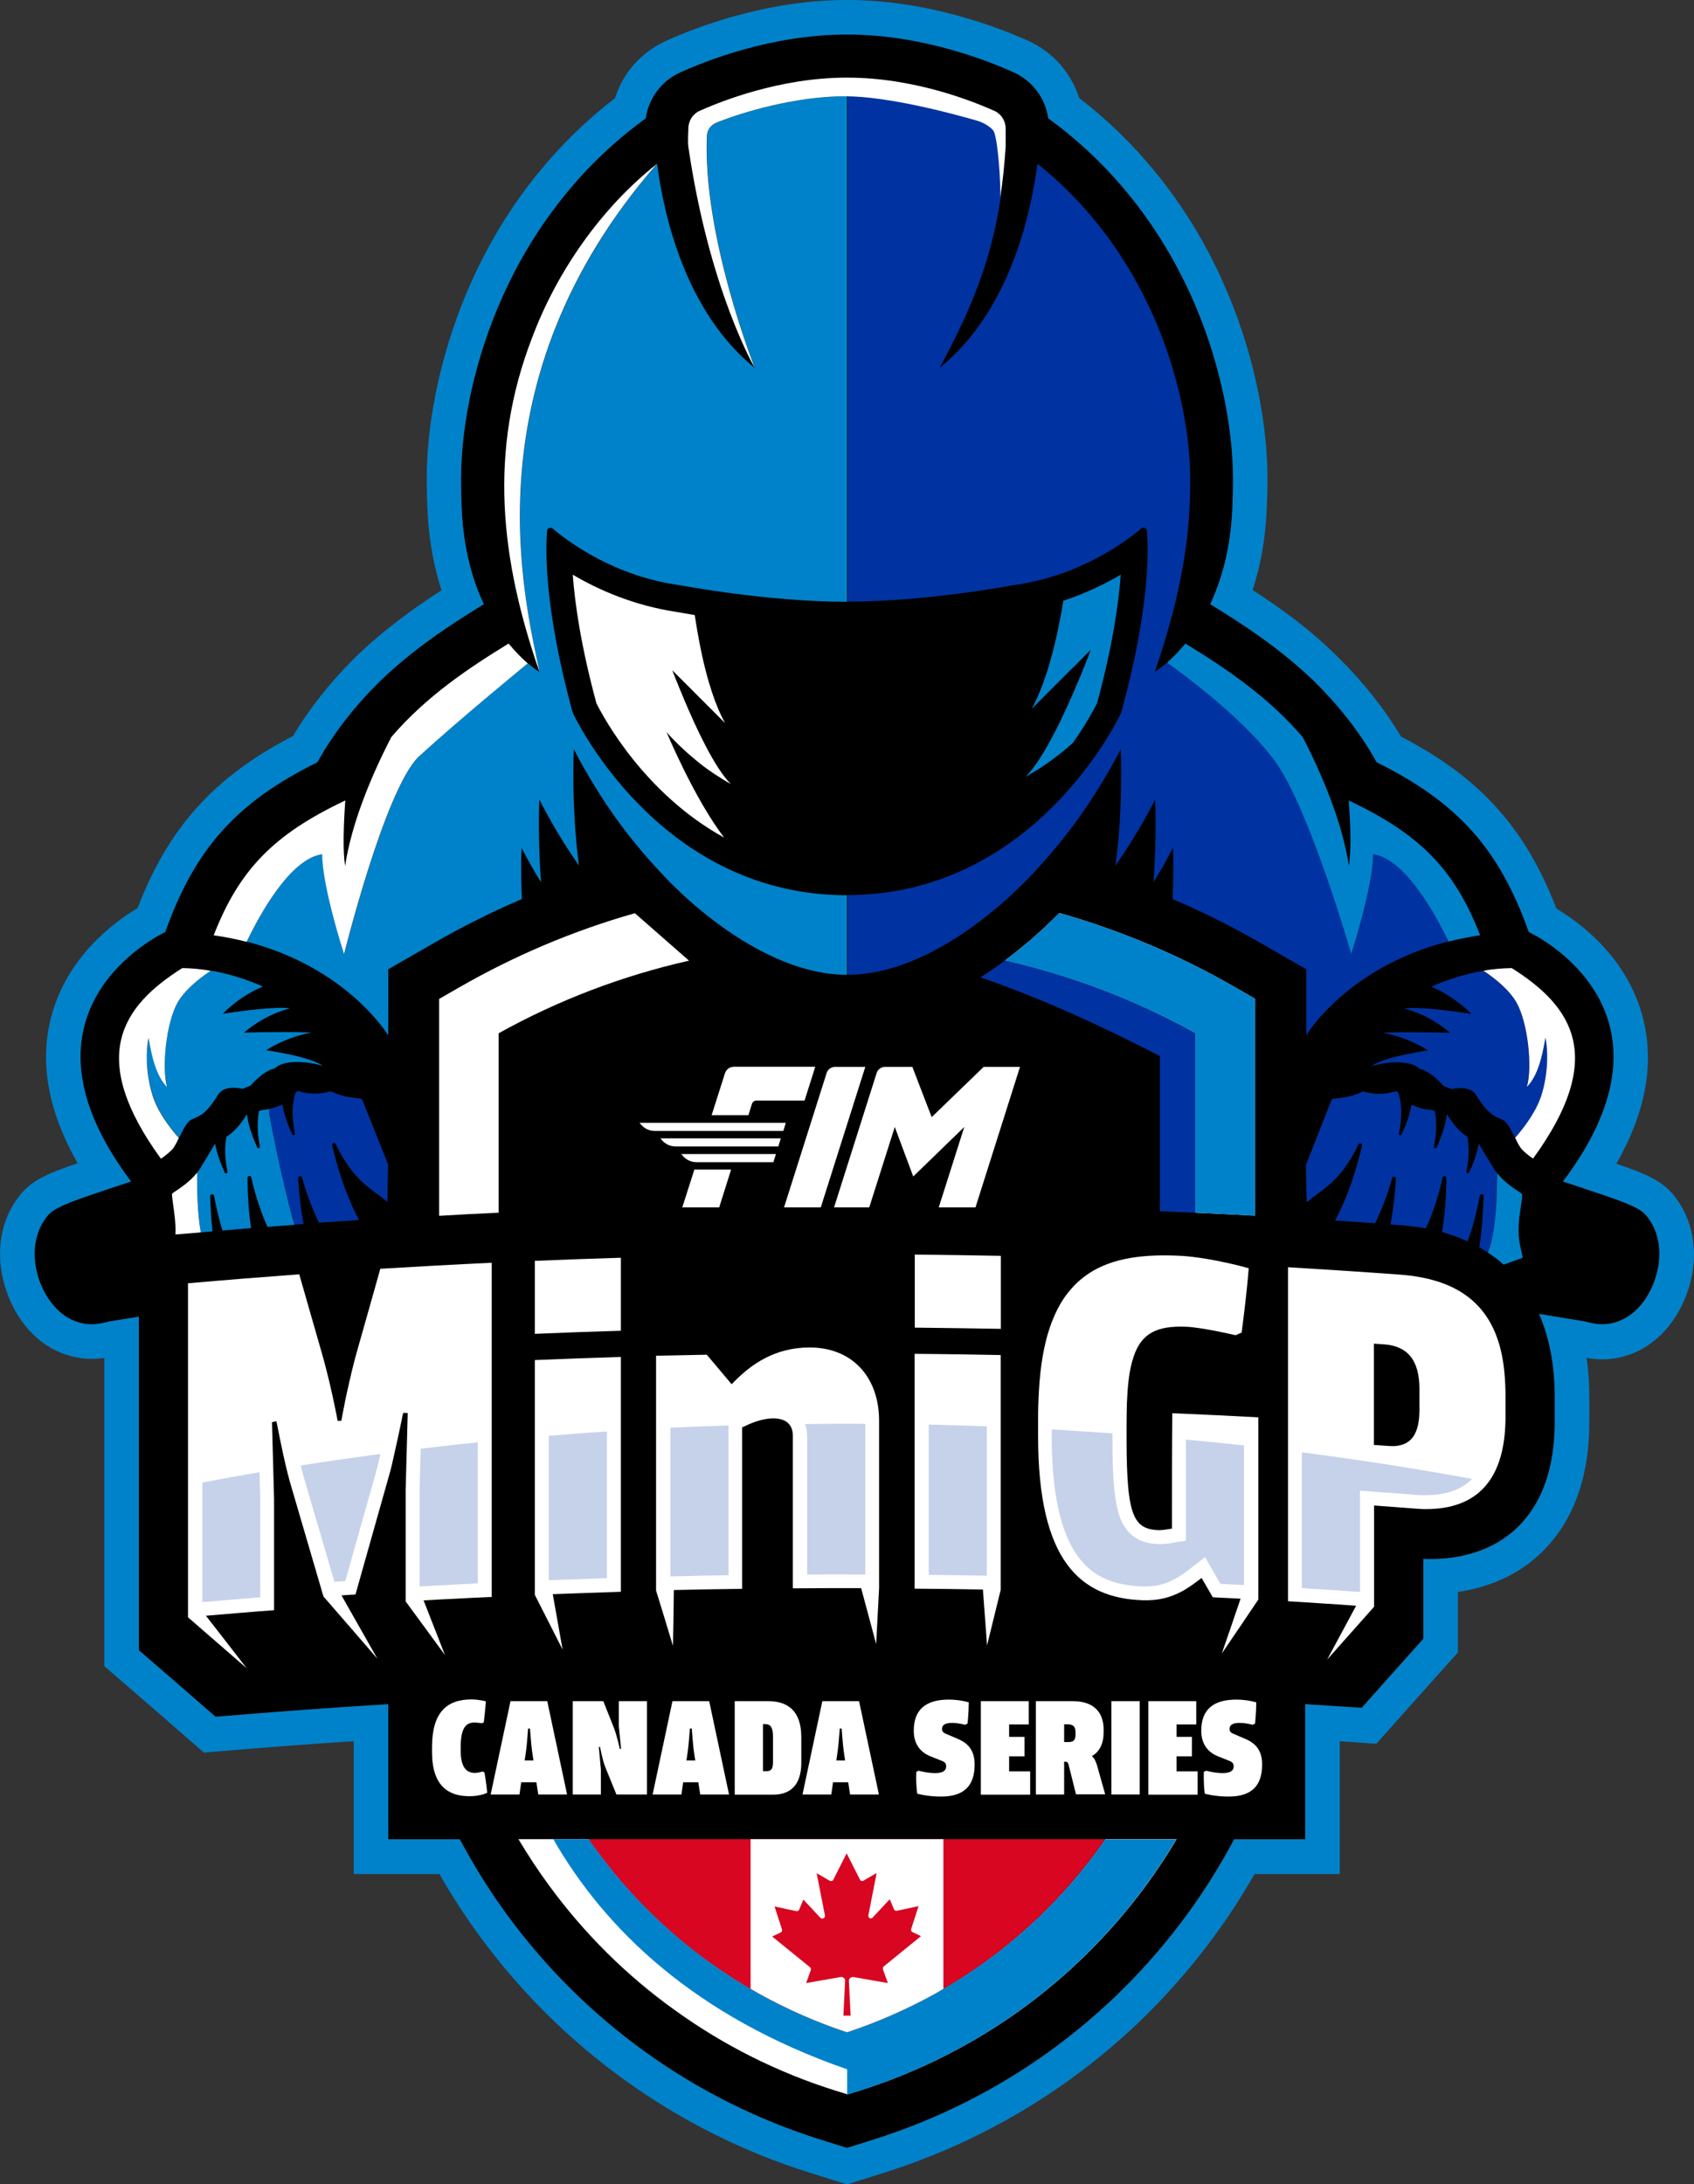 <?xml version="1.0" encoding="utf-8"?>
<!-- Generator: Adobe Illustrator 28.0.0, SVG Export Plug-In . SVG Version: 6.00 Build 0)  -->
<svg version="1.1" id="Logos" xmlns="http://www.w3.org/2000/svg" xmlns:xlink="http://www.w3.org/1999/xlink" x="0px" y="0px"
	 viewBox="0 0 982.2 1265.9" style="enable-background:new 0 0 982.2 1265.9;" xml:space="preserve">
<rect x="0" y="0" width="982.2" height="1265.9" fill="#333333" stroke="none"/>
<style type="text/css">
	.st0{fill:#0082CA;}
	.st1{fill:#FFFFFF;}
	.st2{fill:#0033A1;}
	.st3{stroke:#030D19;stroke-width:27;stroke-miterlimit:10;}
	.st4{fill:#C6D2EA;}
	.st5{fill:#D80621;}
</style>
<g>
	<g>
		<path d="M955.4,705.5c-3-3.8-6.5-6.4-25.7-12.9c-5.8-2-18.6-6.3-23.4-7.8c74.5-98.8-16-142.8-19.8-144.6
			c-17.1-48.1-41.3-75.3-88.2-98.4c-9.9-17.9-23-33.9-36-46.7c-19.2-18.6-40.5-32.7-60.5-44.9c6.5-13.8,11.7-31.8,12.8-54.8
			c0.3-5.9,0.4-11.7,0.4-17.6c0-33.3-8.8-72.1-24.2-106.2c-9.6-21.4-21.8-41.2-36.2-58.8c-13.6-16.7-29.3-31.5-46.7-44.2
			c-1.6-11.5-9.1-21.7-19.9-26.6c-14.5-6.6-53-22-96.5-22c-0.1,0-0.1,0-0.2,0c0,0-0.1,0-0.1,0c0,0-0.1,0-0.1,0c-0.1,0-0.1,0-0.2,0
			c-43.5,0-82,15.4-96.5,22C383.5,46.9,376,57,374.4,68.6C357,81.2,341.3,96,327.7,112.8c-14.4,17.6-26.5,37.4-36.2,58.8
			c-15.4,34.2-24.2,72.9-24.2,106.2c0,5.9,0.2,11.7,0.4,17.6c1.1,22.9,6.3,40.9,12.8,54.8c-20,12.2-41.3,26.3-60.5,44.9
			c-13,12.8-26.1,28.7-36,46.7c-46.9,23.2-71.2,50.3-88.2,98.4C92,542,1.5,586.1,76,684.8c-4.8,1.5-17.6,5.9-23.4,7.8
			c-19.2,6.5-22.8,9-25.7,12.9c-6.5,8.4-8.5,20.2-5.4,32.4c3.3,13.1,11.5,23.7,21.4,27.6c3.4,1.4,6.8,2.1,10.3,2.1
			c3.9,0,7.1-0.8,9.9-1.6l17.3-2.9c0,64.4,0,128.9,0,193.3c14.8,12.8,29.7,25.6,44.5,38.6c33.4-2.8,66.7-5.2,100.1-7.3v78.3h41.5
			c8.1,15.4,17.4,30.2,27.8,44.3c22.2,30.2,48.8,56.6,79.1,78.5c31,22.4,65.4,39.6,102,51.2l15.6,4.9l15.6-4.9
			c36.6-11.5,71-28.8,102-51.2c30.3-21.9,56.9-48.3,79.1-78.5c10.4-14.1,19.6-29,27.8-44.3h41.2v-78.3c10.9,0.7,21.9,1.4,32.8,2.1
			c11.9-13.4,23.8-26.7,35.7-40c0-15.4,0-30.9,0-46.3c28.2,1,45.1-9.2,54.5-18.2c14.4-13.9,21.7-34.5,21.7-61.5c0-4.7,0-9.4,0-14.1
			c0-18.3-3-34.5-9.1-48.2l26.7,4.4c2.8,0.7,6,1.6,9.9,1.6c3.5,0,6.9-0.7,10.3-2.1c9.8-3.9,18-14.5,21.4-27.6
			C963.9,725.7,961.9,713.9,955.4,705.5z"/>
		<g>
			<path class="st0" d="M154.4,493.8"/>
			<g>
				<path class="st0" d="M380.9,94.9C380.9,94.9,380.9,95,380.9,94.9C380.9,95,380.9,95,380.9,94.9C380.9,95,380.9,94.9,380.9,94.9z
					"/>
			</g>
		</g>
		<g>
			<g>
				<path class="st1" d="M289.1,702.9v-104c34.7-19.3,71.9-33.4,110.4-42.1l-31.4-27.5c-35.6,10.1-69.9,24.6-102.2,43.2l-11.3,6.5
					v13v112.7C266.1,704,277.6,703.4,289.1,702.9z"/>
			</g>
			<g>
				<path class="st1" d="M693.2,702.9c11.5,0.5,23,1.1,34.5,1.7V591.9v-13l-11.3-6.5c-32.2-18.6-66.6-33.1-102.2-43.2
					c-0.5,0.5-0.9,1-1.4,1.4c-5.2,5.2-10.5,10.1-15.7,14.6c-0.3,0.3-0.7,0.6-1,0.8l-0.4,0.3c-2.8,2.4-5.3,4.4-7.8,6.4
					c-1.6,1.2-3.3,2.5-5.2,4c38.5,8.7,75.7,22.9,110.4,42.1V702.9z"/>
			</g>
			<g>
				<path class="st1" d="M640.9,1066c-1.5,2.2-3,4.4-4.6,6.5c-18.2,24.8-40.1,46.5-64.9,64.5c-24.5,17.7-51.4,31.4-80.2,40.9
					c-28.8-9.5-55.7-23.2-80.2-40.9c-24.9-18-46.7-39.7-64.9-64.5c-1.6-2.1-3.1-4.3-4.6-6.5h-40.9c5.5,9.2,11.4,18.2,17.8,26.9
					c20.3,27.7,44.7,52,72.6,72c28.5,20.6,60,36.4,93.6,46.9l6.8,2.1l6.8-2.1c33.6-10.6,65.1-26.4,93.6-46.9
					c27.8-20.1,52.2-44.3,72.6-72c6.4-8.7,12.3-17.7,17.8-26.9H640.9z"/>
			</g>
		</g>
		<path class="st2" d="M672.5,702c6.9,0.3,13.8,0.6,20.7,0.9v-104c-34.4-19.2-71.7-33.4-110.4-42.2c-0.2,0.1-0.4,0.3-0.6,0.4
			c-4.6,3.4-9.2,6.5-13.7,9.4c35.2,12.1,68.8,27.5,104,45.6V702z"/>
		<g>
			<path class="st0" d="M640.9,1066c-1.5,2.2-3,4.4-4.6,6.5c-18.2,24.8-40.1,46.5-64.9,64.5c-24.5,17.7-51.4,31.4-80.2,40.9
				c-28.8-9.5-55.7-23.2-80.2-40.9c-24.9-18-46.7-39.7-64.9-64.5c-1.6-2.1-3.1-4.3-4.6-6.5h-20.7c29.9,52,81.7,102.6,170.4,133.4
				v14.6h0l6.8-2.1c33.6-10.6,65.1-26.4,93.6-46.9c27.8-20.1,52.2-44.3,72.6-72c6.4-8.7,12.3-17.7,17.8-26.9H640.9z"/>
			<path class="st0" d="M693.2,702.9c11.5,0.5,23,1.1,34.5,1.7V591.9v-13l-11.3-6.5c-32.2-18.6-66.6-33.1-102.2-43.2
				c-0.5,0.5-0.9,1-1.4,1.4c-5.2,5.2-10.5,10.1-15.7,14.6c-0.3,0.3-0.7,0.6-1,0.8l-0.4,0.3c-2.8,2.4-5.3,4.4-7.8,6.4
				c-1.6,1.2-3.3,2.5-5.2,4c38.5,8.7,75.7,22.9,110.4,42.1V702.9z"/>
		</g>
		<g>
			<polygon class="st1" points="399.5,556.7 399.5,556.7 399.5,556.7 			"/>
		</g>
		<g>
			<path class="st1" d="M585.7,554.5c-0.1,0.1-0.2,0.1-0.2,0.2C585.6,554.6,585.6,554.6,585.7,554.5z"/>
		</g>
		<g>
			<path class="st0" d="M110.6,561.3c0.9,0.1,1.9,0.1,2.8,0.2C112.5,561.4,111.5,561.3,110.6,561.3z"/>
			<path class="st0" d="M100,666c-0.1,0.2-0.3,0.3-0.4,0.5C99.7,666.3,99.9,666.2,100,666z"/>
			<path class="st0" d="M114.5,561.6c1.2,0.1,2.3,0.2,3.5,0.4C116.8,561.8,115.6,561.7,114.5,561.6z"/>
			<path class="st0" d="M100.5,665.3c-0.1,0.2-0.3,0.4-0.4,0.6C100.2,665.7,100.4,665.5,100.5,665.3z"/>
			<path class="st0" d="M105.7,561.1c1.3,0,2.5,0.1,3.8,0.1C108.2,561.1,107,561.1,105.7,561.1z"/>
			<path class="st0" d="M118.1,562c1.2,0.2,2.5,0.4,3.7,0.6C120.6,562.4,119.4,562.2,118.1,562z"/>
			<path class="st0" d="M103.7,659.6c-0.2,0.3-0.3,0.7-0.5,1C103.3,660.3,103.5,659.9,103.7,659.6z"/>
			<path class="st0" d="M103.1,660.7c-0.2,0.3-0.3,0.6-0.5,0.9C102.8,661.3,103,661,103.1,660.7z"/>
			<path class="st0" d="M102.6,661.8c-0.2,0.3-0.3,0.6-0.5,0.9C102.3,662.4,102.4,662.1,102.6,661.8z"/>
			<path class="st0" d="M154.3,608.7c13.6-8.5,26.4-10.2,26.4-10.2s-9.7-0.7-39.2,0c13.4-11.4,26.6-14,26.6-14s-5.8-1.9-39,3.1
				c7.9-7.9,16.2-12.8,23.3-15.8c-9.3-4.1-19.4-7.4-30.2-9.2c-7.2,4.8-15.1,11.3-19.2,18.5c-6.7,11.8-9.3,37.9-6,48.9
				c-7.9-7.9-9.7-23.7-10.8-28.6c-1.4,7.2-1.7,19.3,1.9,31.9c2.8,10.1,10.1,19.8,15.7,26.2c2.2-4.4,4.6-9.4,7.2-10.6
				c4.3-2,8.2-2.4,15.8-15c4.1-5.4,13.9-2.8,13.9-2.8l4.6-1.9c0,0,7.1-8.5,13.9-9.9c5.4-5.4,20.1-4.1,28-1.5
				C184.5,615.8,176.8,612.2,154.3,608.7z"/>
			<path class="st0" d="M101,664.6c-0.1,0.2-0.3,0.4-0.4,0.6C100.7,665,100.9,664.8,101,664.6z"/>
			<path class="st0" d="M101.5,663.7c-0.1,0.3-0.3,0.5-0.4,0.8C101.2,664.2,101.4,664,101.5,663.7z"/>
			<path class="st0" d="M102.1,662.8c-0.1,0.3-0.3,0.5-0.4,0.8C101.8,663.3,101.9,663,102.1,662.8z"/>
		</g>
		<path class="st1" d="M105.7,561.1C70,583.6,50.8,613.1,93.3,671.6c0,0,3-1.9,6.3-5.1c1.3-1.3,2.7-4,4.1-6.9
			c-5.6-6.4-12.9-16-15.7-26.2c-3.6-12.7-3.3-24.8-1.9-31.9c1.1,4.9,2.9,20.7,10.8,28.6c-3.2-11-0.6-37.1,6-48.9
			c4.1-7.2,12-13.7,19.2-18.5C116.8,561.7,111.3,561.2,105.7,561.1z"/>
		<path class="st2" d="M787.6,663.4c0.6-1.2,2.4-0.6,2.1,0.7c-2.5,10.8-7.4,28.2-15.6,43.3c7.7,0.5,15.4,1,23.2,1.6
			c3.6-7.2,7-15.9,9.9-26.2c0.4-1.3,2.3-1,2.2,0.4c-0.4,6.8-1.3,16.3-3.2,26.5c1.9,0.1,3.8,0.3,5.7,0.4c5.1,0.4,10.1,1,14.8,1.9
			c3.7-7.9,7.1-17.6,9.7-29.4c0.3-1.3,2.2-1.1,2.2,0.2c0,7.9-0.5,19.4-2.5,31.3c5.2,1.4,10.2,3.3,14.8,5.4c2.5-6.6,5-15.3,7.1-26.4
			c0.3-1.4,2.3-1.2,2.2,0.2c-0.2,8.1-0.8,18.9-2.5,29.6c1.7,1,3.3,2,4.9,3c4.9-11.7,5.4-33.8,5.2-46.2c0-0.1-0.1-0.1-0.1-0.2
			l-0.9-1.1c0,0-0.1-0.1-0.1-0.1l-9.3-15.4c-1.1,6.1-3.5,12.3-5.6,16.7c-0.4,0.9-1.8,0.4-1.6-0.5c1.9-9,1.5-15.7,0.6-20.2
			c-1.9-1.2-3.9-2.8-5.8-4.9c-2.6-2.9-4.5-5.7-6.1-8.2c0,0,0,0,0,0c-0.8,6.9-3.6,14.1-5.9,19.2c-0.4,0.9-1.8,0.4-1.6-0.5
			c1.9-9.2,1.4-16.1,0.5-20.6c0,0-0.1,0-0.1,0l-1.2-0.4c-0.1,0-0.2-0.1-0.3-0.1c-3-0.1-5.8-0.7-8.6-1.8l-3.3-1.3
			c-1.1,6.3-3.5,12.6-5.7,17.2c-0.4,0.9-1.8,0.4-1.6-0.5c2.2-10.4,1.3-17.8,0.1-22.2l-0.6-1.6c-0.3-0.3-0.7-0.5-1-0.8
			c-0.5,0.2-0.9,0.3-1.4,0.4c-2.8,0.8-5.7,1.2-8.6,1.2c-3.4,0-6.4-0.6-8.9-1.3c-0.3-0.1-0.5-0.1-0.8,0.1c-3,1.4-7,2.9-12.2,3.5
			l-4.8,0.6c-0.3,0-0.6,0.2-0.8,0.5l-14.9,37.8l0.4,21.7C766.6,689.2,777.2,685.1,787.6,663.4z"/>
		<g>
			<path class="st2" d="M860.4,562.6c1.2-0.2,2.4-0.4,3.7-0.6C862.8,562.2,861.6,562.4,860.4,562.6z"/>
			<path class="st2" d="M894.2,633.4c3.6-12.7,3.3-24.8,1.9-31.9c-1.1,4.9-2.9,20.7-10.8,28.6c3.2-11,0.6-37.1-6-48.9
				c-4.1-7.2-12-13.7-19.2-18.5c-10.8,1.8-21,5.1-30.2,9.2c7.1,3,15.4,7.9,23.3,15.8c-33.2-5.1-39-3.1-39-3.1s13.2,2.6,26.6,14
				c-29.5-0.7-39.2,0-39.2,0s12.8,1.7,26.4,10.2c-22.5,3.5-30.2,7.1-32.9,9.2c8-2.6,22.7-3.9,28,1.5c6.8,1.4,13.9,9.9,13.9,9.9
				l4.6,1.9c0,0,9.8-2.6,13.9,2.8c7.7,12.6,11.5,13,15.8,15c2.6,1.2,5,6.1,7.2,10.6C884.2,653.2,891.4,643.5,894.2,633.4z"/>
			<path class="st1" d="M876.5,561.1c-5.6,0.1-11.1,0.6-16.4,1.5c7.2,4.8,15.1,11.3,19.2,18.5c6.7,11.8,9.3,37.9,6,48.9
				c7.9-7.9,9.7-23.7,10.8-28.6c1.4,7.2,1.7,19.3-1.9,31.9c-2.8,10.1-10.1,19.8-15.7,26.2c1.4,2.9,2.8,5.6,4.1,6.9
				c3.3,3.3,6.3,5.1,6.3,5.1C931.4,613.1,912.3,583.6,876.5,561.1z"/>
			<path class="st2" d="M864.3,562c1.2-0.2,2.3-0.3,3.5-0.4C866.6,561.7,865.4,561.8,864.3,562z"/>
			<path class="st2" d="M872.7,561.2c1.3-0.1,2.5-0.1,3.8-0.1C875.3,561.1,874,561.1,872.7,561.2z"/>
			<path class="st2" d="M868.8,561.5c0.9-0.1,1.9-0.2,2.8-0.2C870.7,561.3,869.8,561.4,868.8,561.5z"/>
		</g>
		<path class="st1" d="M332.1,333.1c1.2,16.6,4.7,41.2,13.7,74.5c4,8,27.6,52.3,74.1,77.9c-17.2-22.3-33.4-61.1-33.4-61.1
			c0,0,4.3,5,11.6,11.6c2.2,1.9,4.6,4,7.2,6.1c2.6,2.1,5.5,4.2,8.6,6.3c0.6,0.4,1.2,0.8,1.9,1.2c2.5,1.6,5.1,3.3,7.9,4.8
			c0,0,0,0,0,0c-9.5-9.5-20.3-32.9-27.1-49.1c-1-2.4-1.9-4.7-2.8-6.7c-0.5-1.4-1-2.6-1.5-3.7c-0.4-1.1-0.8-2.1-1.2-3
			c-0.8-2.2-1.3-3.4-1.3-3.4c0,0,0.8,0.8,2.5,2.5c1.4,1.4,3.4,3.4,6.2,6.2c1.4,1.4,3,2.9,4.7,4.7c1.8,1.8,3.7,3.7,5.9,5.9
			c3.3,3.3,7,7,11.3,11.3c-2.9-5.2-5.5-11.5-7.7-18.2c-0.6-1.9-1.2-3.8-1.8-5.8c-0.6-2-1.1-3.9-1.6-5.9c-0.8-2.9-1.5-5.9-2.1-8.7
			c-0.2-1.1-0.5-2.2-0.7-3.3c-1.7-8.1-2.9-15.5-3.7-20.7c-5.5-0.9-9.1-1.6-10.4-1.8C367.5,351,346.8,341.8,332.1,333.1z"/>
		<path class="st3" d="M876.2,544.6"/>
		<g>
			<path class="st2" d="M840,545.6c-7.7-16-25.3-48-43.7-50.6c0,18.9-12.7,57.9-12.7,57.9s-23.9-83-43.7-111
				c-19.7-27.7-62.7-57.6-62.7-57.6l0.3-1c-4.7,4.2-7.9,6-7.9,6c10-29.1,17.7-59.4,19.8-90c0-0.6,0.1-1.2,0.1-1.8
				c0.1-1.3,0.1-2.6,0.2-3.9c0.1-1.1,0.1-2.3,0.2-3.4c0-0.1,0-0.2,0-0.3c0.1-4,0.2-8,0.2-12.1c0-45.3-19.7-127.8-88.6-182.9
				c-3.9,30-16.4,85.8-56.7,118.3c19.3-35.6,30.1-63.5,35.5-99c0.2-8.7-1.2-30.7-3.5-37.5c-1-2.9-6.6-5.9-9.8-6.8
				c-13.6-4-50.2-13.9-75.6-14.2v293c46,0,95.9-9.5,95.9-9.5c38.8-5.1,65.9-25.7,74.4-32.9c0.4-0.3,0.8-0.5,1.3-0.5
				c1,0,1.9,0.7,2,1.8c0.9,10.8,1.8,44.5-14.6,104.4c-0.2,0.7-0.5,1.4-0.8,2.1c-5.4,11-54.5,104.6-158.2,104.7v46.2l0.1,0
				c0.1,0,0.3,0,0.4,0c22.6-0.1,48.4-10.3,74.5-29.7c2-1.5,3.6-2.7,5.1-3.9c2.2-1.7,4.5-3.6,7-5.7l0.1-0.1l0.1-0.1l0.4-0.3l0,0l0,0
				c0.2-0.2,0.5-0.4,0.7-0.6c4.5-3.9,9-8.1,13.6-12.6c4.9-4.9,9.3-9.8,14.8-16c0.4-0.4,0.8-0.9,1.1-1.3c2.4-2.8,4.8-5.7,7.1-8.6
				c4.4-5.5,8.6-11.3,12.7-17.2c0.5-0.7,1-1.5,1.5-2.2c4.5-6.7,8.8-13.6,12.7-20.5l0.1-0.3l0.1-0.1l0.1-0.1c1-1.8,2-3.6,3-5.4v0
				c1.1-2,2.2-4.1,3.2-6.1c0,0,1.6,33.2-3,67.5c0.6-0.8,1.2-1.6,1.7-2.5c0.5-0.7,1-1.5,1.5-2.2c4.5-6.7,8.8-13.7,12.8-20.6l0.3-0.6
				c2.3-4.1,4.6-8.2,6.7-12.4c0,0,1,21.5-1,47.9c1.9-3,3.6-6,5.4-9l0.3-0.5c1.9-3.4,3.8-6.9,5.6-10.4c0,0,0.6,12.6-0.2,29.7
				c17.6,7.5,34.8,16.1,51.4,25.7l26.1,15v38.3C757.1,600.2,781,560.5,840,545.6C840,545.6,840,545.6,840,545.6z"/>
			<path class="st0" d="M491,518.9c-103.8,0-152.9-93.6-158.4-104.7c-0.3-0.7-0.6-1.4-0.8-2.1c-16.3-59.9-15.5-93.6-14.6-104.4
				c0.1-1.1,1-1.8,2-1.8c0.4,0,0.9,0.1,1.3,0.5c8.5,7.2,35.6,27.8,74.4,32.9c0,0,50.1,9.5,96.1,9.5c0,0,0,0,0.1,0v-293
				c-0.4,0-0.8,0-1.2,0c-27.4,0-58.5,8.8-74.4,15.3c-3.2,1.3-5.4,4.3-5.5,7.5c-2.6,58.4,27.8,134.8,27.8,134.8
				c-40.3-32.4-52.9-88.4-56.8-118.4c0,0,0,0,0,0c-110.2,126.4-76.3,253.4-68.2,294.5c0,0-2.7-1.6-6.8-5.1c0,0,0,0,0.1,0l0,0
				c0,0-38.3,31.3-63.4,54.2c-19.4,19.4-43.1,114.3-43.1,114.3s-12.7-39.1-12.7-57.9c-18.5,2.6-36.1,34.8-43.8,50.8
				c58.4,15,82,54.3,82,54.3v-38.3l26.1-15c16.6-9.6,33.8-18.2,51.4-25.7c-0.8-17-0.2-29.7-0.2-29.7c1.8,3.5,3.7,7,5.6,10.4l0.3,0.5
				c1.7,3,3.5,6,5.4,9c-2-26.3-1-47.9-1-47.9c2.1,4.2,4.4,8.3,6.7,12.4l0.3,0.6c4,7,8.3,13.9,12.8,20.6c0.5,0.8,1,1.5,1.5,2.2
				c0.6,0.8,1.1,1.6,1.7,2.5c-4.6-34.3-3-67.5-3-67.5c1.1,2,2.1,4.1,3.2,6.1v0c1,1.8,2,3.6,3,5.4l0.1,0.1l0.1,0.1l0.1,0.3
				c4,6.9,8.2,13.8,12.7,20.5c0.5,0.8,1,1.5,1.5,2.2c4,5.9,8.3,11.7,12.7,17.2c2.3,2.9,4.7,5.8,7.1,8.6c0.4,0.4,0.8,0.9,1.1,1.3
				c5.5,6.2,9.9,11,14.8,16c4.5,4.5,9.1,8.7,13.6,12.6c0.2,0.2,0.5,0.4,0.7,0.6l0,0l0,0l0.4,0.3l0.1,0.1l0.1,0.1
				c2.5,2.1,4.8,4,7,5.7c1.5,1.2,3.2,2.4,5.1,3.9c26.1,19.3,51.8,29.6,74.5,29.7c0.1,0,0.3,0,0.4,0l0.1,0v-46.2
				C491.1,518.9,491,518.9,491,518.9z"/>
			<path class="st2" d="M853,542.9c0.3-0.1,0.7-0.1,1-0.2C853.6,542.8,853.3,542.8,853,542.9z"/>
			<path class="st2" d="M848.8,543.7c0.1,0,0.1,0,0.2,0C849,543.6,848.9,543.6,848.8,543.7z"/>
			<path class="st2" d="M844.3,544.6c0,0,0.1,0,0.1,0C844.4,544.6,844.3,544.6,844.3,544.6z"/>
		</g>
		<path class="st0" d="M491.4,20c43.5,0,82,15.4,96.5,22c10.8,4.9,18.3,15.1,19.9,26.6c17.4,12.6,33.1,27.5,46.7,44.2
			c14.4,17.6,26.5,37.4,36.2,58.8c15.4,34.2,24.2,72.9,24.2,106.2c0,5.9-0.2,11.7-0.4,17.6c-1.1,22.9-6.3,40.9-12.8,54.8
			c20,12.2,41.3,26.3,60.5,44.9c13,12.8,26.1,28.7,36,46.7c46.9,23.2,71.2,50.3,88.2,98.4c3.8,1.8,94.4,45.9,19.8,144.6
			c4.8,1.5,17.6,5.9,23.4,7.8c19.2,6.5,22.8,9,25.7,12.9c6.5,8.4,8.5,20.2,5.4,32.4c-3.3,13.1-11.5,23.7-21.4,27.6
			c-3.4,1.4-6.8,2.1-10.3,2.1c-3.9,0-7.1-0.8-9.9-1.6l-26.7-4.4c6,13.7,9.1,29.8,9.1,48.2c0,4.7,0,9.4,0,14.1
			c0,26.9-7.3,47.6-21.7,61.5c-9,8.7-24.8,18.3-50.7,18.3c-1.2,0-2.5,0-3.8-0.1c0,15.4,0,30.9,0,46.3c-11.9,13.3-23.8,26.6-35.7,40
			c-10.9-0.7-21.9-1.4-32.8-2.1v78.3h-41.2c-8.1,15.4-17.4,30.2-27.8,44.3c-22.2,30.2-48.8,56.6-79.1,78.5
			c-31,22.4-65.4,39.6-102,51.2l-15.6,4.9l-15.6-4.9c-36.6-11.5-71-28.8-102-51.2c-30.3-21.9-56.9-48.3-79.1-78.5
			c-10.4-14.1-19.6-29-27.8-44.3h-41.5v-78.3c-33.4,2-66.8,4.5-100.1,7.3c-14.8-12.9-29.7-25.8-44.5-38.6c0-64.4,0-128.9,0-193.3
			L63.1,766c-2.8,0.7-6,1.6-9.9,1.6c-3.5,0-6.9-0.7-10.3-2.1c-9.8-3.9-18-14.5-21.4-27.6c-3.1-12.2-1.1-24,5.4-32.4
			c3-3.8,6.5-6.4,25.7-12.9c5.8-2,18.6-6.3,23.4-7.8C1.5,586.1,92,542,95.8,540.2c17.1-48.1,41.3-75.3,88.2-98.4
			c9.9-17.9,23-33.9,36-46.7c19.2-18.6,40.5-32.7,60.5-44.9c-6.5-13.8-11.7-31.8-12.8-54.8c-0.3-5.9-0.4-11.7-0.4-17.6
			c0-33.3,8.8-72.1,24.2-106.2c9.6-21.4,21.8-41.2,36.2-58.8C341.3,96,357,81.2,374.4,68.6C376,57,383.5,46.9,394.3,42
			c14.5-6.6,53-22,96.5-22c0.1,0,0.1,0,0.2,0c0,0,0.1,0,0.1,0c0,0,0.1,0,0.1,0C491.3,20,491.4,20,491.4,20 M491.1,0L491,0
			c-0.1,0-0.1,0-0.2,0C443.4,0,401.7,16.6,386,23.8c-14.3,6.5-24.8,18.5-29.4,33.1c-16.4,12.6-31.3,27.1-44.4,43.2
			c-15.5,19-28.6,40.3-38.9,63.3c-16.5,36.6-25.9,78.3-25.9,114.4c0,6,0.2,12.3,0.5,18.6c0.8,16.3,3.5,31.6,8.1,45.7
			c-16.6,10.8-33.7,23.1-49.8,38.7l0,0l0,0c-14.3,14.1-26.8,29.8-36.3,45.8c-23.6,12.2-41.5,25.6-55.9,41.7
			c-14.1,15.7-25.1,34.3-34.2,58c-13.9,8.3-41.6,28.8-50.4,64.2c-6.5,26.2-1.2,54.2,15.6,83.7c-19.1,6.5-27.2,10.5-33.9,19.1
			c-10.4,13.3-13.7,31.4-9,49.6c5,19.4,17.4,34.9,33.3,41.2c5.8,2.3,11.8,3.5,17.8,3.5c2.7,0,5.1-0.2,7.3-0.5v169.4v9.2l6.9,6
			c14.8,12.7,29.7,25.7,44.4,38.5l6.4,5.6l8.4-0.7c25.9-2.2,52.2-4.2,78.5-5.9v57v20h20h29.7c7.1,12.5,15,24.6,23.5,36.2
			c23.4,31.9,51.5,59.8,83.5,82.9c32.8,23.7,69,41.9,107.7,54l15.6,4.9l6,1.9l6-1.9l15.6-4.9c38.7-12.2,74.9-30.4,107.7-54
			c32-23.1,60.1-51,83.5-82.9c8.5-11.5,16.3-23.7,23.5-36.2h29.4h20v-20v-57c3.9,0.3,7.7,0.5,11.4,0.8l9.8,0.7l6.5-7.3
			c11.8-13.2,23.8-26.7,35.7-39.9l5.1-5.7v-7.7v-27.4c23.6-3.4,39.1-13.8,48.4-22.8c18.4-17.8,27.8-43.3,27.8-75.8v-14.1
			c0-8-0.5-15.7-1.6-23c2.6,0.5,5.7,0.9,9.1,0.9c6,0,12-1.2,17.8-3.5c15.9-6.4,28.3-21.8,33.3-41.2c4.7-18.2,1.4-36.3-9-49.6
			c-6.7-8.6-14.8-12.6-33.9-19.1c16.8-29.4,22.1-57.5,15.6-83.7c-8.7-35.4-36.5-55.9-50.4-64.2c-9.1-23.7-20.1-42.2-34.2-58
			c-14.4-16.1-32.3-29.4-55.9-41.7c-9.5-16-22-31.7-36.3-45.8l0,0l0,0C760,365.1,743,352.8,726.3,342c4.6-14.1,7.3-29.4,8.1-45.7h0
			c0.3-6.3,0.5-12.5,0.5-18.6c0-36.1-9.4-77.8-25.9-114.4c-10.3-23-23.4-44.3-38.9-63.3c-13.1-16.1-28-30.6-44.4-43.2
			c-4.6-14.6-15.2-26.6-29.4-33.1C580.5,16.6,538.8,0,491.4,0c-0.1,0-0.1,0-0.2,0L491.1,0L491.1,0z"/>
		<g>
			<path class="st1" d="M285.1,731.9c-21.5,1-43,2.2-64.6,3.5c-0.9,3.3-1.9,6.7-2.8,10c-3.6,12.6-7.1,25.2-10.7,37.8
				c-1.1,3.8-2.1,7.9-3.1,11.9c-0.4,1.8-0.8,3.5-1.2,5.2c-0.1,0.4-0.2,0.8-0.3,1.2c-0.1,0.5-0.2,1-0.3,1.5c-0.1,0.5-0.2,1.1-0.4,1.6
				c-0.6,2.7-1.1,5.2-1.6,7.4c-0.1,0.6-0.2,1.1-0.3,1.7c-0.1,0.3-0.1,0.7-0.2,1c-1.1,5.3-1.7,8.8-1.7,8.8c-0.7,0-1.4,0.1-2.1,0.1
				c0,0-2-10.6-4.9-22.9c-1.3-5.3-2.7-10.9-4.2-16.1c-4.4-15.3-8.8-30.7-13.2-46c-21.5,1.6-43,3.3-64.5,5.2c0,0,0,0,0,0h0
				c0,64.5,0,129.1,0,193.6l34,29.5c-7.9-10.2-15.7-20.3-23.6-30.4c0,0,0,0,0,0c6.3-0.5,12.7-1.1,19-1.6c6.8-0.6,13.6-1.1,20.4-1.6
				c0,0,0,0,0.1,0c0-21.5,0-43,0-64.5c-0.4-14.8-0.8-29.7-1.2-44.5c0.9-0.2,1.8-0.3,2.6-0.5c0,0,4.4,23.4,7.9,35.5
				c6,20.6,12.1,41.2,18.1,61.8c0.4,1.4,0.8,2.9,1.3,4.3c0,0,0,0,0,0c10.4,12,20.8,23.9,31.2,36c-6.9-12.2-13.9-24.5-20.8-36.7
				c2.7-0.2,5.4-0.4,8.1-0.5c0,0,0,0,0,0c6.3-22.2,12.5-44.4,18.8-66.6c0.2-0.7,0.4-1.4,0.6-2.1c0-0.1,0-0.2,0.1-0.3
				c0.2-0.6,0.3-1.3,0.5-1.9c0-0.1,0-0.1,0.1-0.2c0.7-2.8,1.5-6,2.2-9.4c1.7-7.4,3.4-15.3,4.4-20.2c0.1-0.4,0.2-0.8,0.2-1.1
				c0.2-1.2,0.4-2.1,0.6-2.7c0.1-0.5,0.2-0.8,0.2-0.8c0.9,0,1.8,0.1,2.6,0.1c-0.4,14.9-0.8,29.8-1.2,44.7c0,21.5,0,43,0,64.5l0,0
				c7.6,10.3,15.2,20.7,22.8,31.1c-4.1-10.6-8.3-21.1-12.4-31.7l0,0l0,0l0,0c6.4-0.4,12.7-0.7,19.1-1c6.8-0.4,13.6-0.7,20.4-1
				c0,0,0,0,0,0C285.1,861,285.1,796.4,285.1,731.9L285.1,731.9C285.1,731.9,285.1,731.9,285.1,731.9z"/>
			<path class="st1" d="M580.3,727.9c-16.6-0.3-33.3-0.6-49.9-0.7c0,14.1,0,28.2,0,42.3c16.6,0.2,33.3,0.4,49.9,0.7
				C580.3,756.1,580.3,742,580.3,727.9z"/>
			<path class="st1" d="M360,729c-16.6,0.5-33.3,1.1-49.9,1.8c0,14.1,0,28.2,0,42.3c16.6-0.7,33.3-1.3,49.9-1.8
				C360,757.2,360,743.1,360,729z"/>
			<path class="st1" d="M360,786.5c-16.6,0.5-33.3,1.1-49.9,1.8c0,45.4,0,90.8,0,136.1l0,0l0,0c5.4,10.6,10.7,21.1,16.1,31.7
				c-1.9-10.7-3.8-21.4-5.7-32.1l0,0l0,0l0,0c6.4-0.2,12.7-0.5,19.1-0.7c6.8-0.2,13.6-0.5,20.4-0.7c0,0,0,0,0,0
				C360,877.2,360,831.9,360,786.5L360,786.5C360,786.5,360,786.5,360,786.5z"/>
			<path class="st1" d="M530.3,920.8c6.8,0.1,13.7,0.1,20.5,0.2c6.4,0.1,12.7,0.2,19.1,0.3c0,0,0,0,0,0c0.8,10.8,1.6,21.6,2.4,32.4
				c2.6-10.7,5.3-21.5,7.9-32.2l0,0h0c0-45.4,0-90.8,0-136.1c-16.6-0.3-33.3-0.6-49.9-0.7C530.3,830.1,530.3,875.4,530.3,920.8z"/>
			<path class="st1" d="M679.5,886c-2.9,0.5-5.6,0.9-7.6,0.9c-9.8-0.4-15.1-3.7-17.3-20.7c-0.2-1.2-0.3-2.4-0.4-3.7
				c0-0.3-0.1-0.7-0.1-1c-0.6-6.8-0.9-15.5-0.9-26.4c0-3,0-6.1,0-9.1c0-4.7,0.1-9,0.2-13c0.4-9.4,1.2-17,2.8-23
				c0.1-0.5,0.3-1,0.4-1.4c0.2-0.7,0.4-1.3,0.6-2c4.6-14.1,13.9-18.3,30.7-17.6c9.4,0.4,28.5,4.9,28.5,4.9c0.7-0.3,1.4-0.6,2.1-0.9
				c0.5-0.2,1-0.4,1.4-0.6c0,0,2.9-21.2,4.1-37.2c0,0,0-0.1,0-0.1l0,0v0c0,0-3.7-1.1-9.3-2.4c-0.4-0.1-0.9-0.2-1.3-0.3
				c-1-0.2-2.1-0.5-3.2-0.7c-0.8-0.2-1.6-0.3-2.4-0.5c-0.6-0.1-1.3-0.3-1.9-0.4c-7.1-1.4-15.4-2.7-23.1-3c-23-1-41.1,2.2-54.3,12.3
				c-1.2,0.9-2.4,1.9-3.6,3c-2.5,2.3-4.8,5-7,7.9c-0.5,0.7-0.9,1.3-1.4,2c-2.4,3.7-4.5,7.8-6.3,12.4c-0.1,0.3-0.2,0.6-0.4,0.9
				c-0.9,2.4-1.7,4.9-2.5,7.6c-0.3,1.1-0.6,2.3-0.9,3.4c-1.3,5.4-2.4,11.3-3.1,17.8c-0.1,0.7-0.1,1.3-0.2,2
				c-0.1,1.4-0.3,2.8-0.4,4.2c-0.1,1.5-0.2,3-0.3,4.5c-0.2,3-0.3,6-0.4,9.2c-0.1,2.3-0.1,4.8-0.1,7.2c0,0,0,0,0,0
				c0,3.4,0,6.8,0,10.3v0c0,72.2,24.4,93.6,60.2,95c9.7,0.4,16.8-1.7,23.3-5.2c0.2-0.1,0.4-0.2,0.6-0.3c0.7-0.4,1.4-0.8,2.1-1.3
				c2-1.2,3.9-2.6,5.8-4c0.8-0.6,1.6-1.2,2.4-1.8c0.1-0.1,0.3-0.2,0.4-0.3c1.7,2.9,3.4,5.9,5.1,8.8c0.5,0.8,0.9,1.6,1.4,2.4l0,0l0,0
				c5.4,0.3,10.7,0.5,16.1,0.8c-3.6,10.6-7.2,21.2-10.9,31.8c7.1-10.4,14.2-20.9,21.2-31.3c0,0,0,0,0,0c0,0,0,0,0,0l0,0h0
				c0-35.2,0-70.4,0-105.6c-16.6-0.9-33.3-1.7-49.9-2.4C679.5,841.4,679.5,863.7,679.5,886z"/>
			<path class="st1" d="M871.9,792.1c-4.3-33.9-24.2-50.6-60-53.3c-21.7-1.6-43.4-3-65.1-4.3c0,0,0,0,0,0h0c0,64.5,0,129.1,0,193.6
				c0,0,0,0,0,0c6.8,0.4,13.6,0.8,20.4,1.3c6.4,0.4,12.7,0.8,19.1,1.3l0,0l0,0l0,0c-5.6,10.4-11.2,20.8-16.8,31.2
				c9.1-10.2,18.1-20.4,27.2-30.6c0-19.6,0-39.1,0-58.7c4,0.3,8,0.6,12,0.9c4,0.3,8,0.6,12,0.9c1,0.1,2,0.1,3,0.2s2,0.1,3,0.1
				c2.2,0,4.2-0.1,6.3-0.3c1.2-0.1,2.4-0.2,3.6-0.4c2.1-0.3,4.2-0.7,6.1-1.3c0,0,0,0,0,0c19.3-5.3,30.2-21.8,30.2-51.5
				c0-4.7,0-9.4,0-14.1C872.8,801.8,872.5,796.8,871.9,792.1z M805.4,838.1c-2.9-0.2-5.9-0.4-8.8-0.6c0-19.6,0-39.1,0-58.7
				c2,0.1,3.9,0.3,5.9,0.4c14.1,1,20.5,9.7,20.5,25.9c0,4.1,0,8.2,0,12.3c0,6.5-1.1,11.5-3.4,15
				C816.8,836.6,812.1,838.6,805.4,838.1z"/>
			<path class="st1" d="M469.2,781c-20.1,0.1-33.5,9.8-43.1,19.4c-0.6,0.6-1.3,1.3-1.9,1.9c-3.9-4.6-7.8-9.3-11.7-13.9
				c-0.9-1.1-1.8-2.1-2.7-3.2c-9.8,0.2-19.6,0.4-29.4,0.6c0,45.4,0,90.8,0,136.1l0,0l0,0c3.3,10.7,6.6,21.4,9.8,32.1
				c0.2-10.8,0.4-21.6,0.5-32.4l0,0l0,0l0,0c6.4-0.1,12.7-0.3,19.1-0.4c6.8-0.1,13.7-0.2,20.5-0.3c0-31.2,0-62.4,0-93.6
				c0.1-0.1,0.3-0.2,0.5-0.2c3.7-1.8,10.4-4.9,17.2-5c7.9-0.1,11.7,3.7,11.7,10.2c0,29.4,0,58.9,0,88.3c0,0,0,0,0,0l0,0c0,0,0,0,0,0
				c6.8,0,13.7-0.1,20.5-0.1c6.4,0,12.7,0,19.1,0c2.9,10.8,5.8,21.6,8.7,32.4c0.6-10.8,1.1-21.6,1.7-32.4c0-32.3,0-64.5,0-96.8
				C509.8,798.3,494.2,780.9,469.2,781z"/>
		</g>
		<g>
			<path class="st4" d="M176.2,856.4c5.9,20.1,11.8,40.2,17.7,60.4c2.1-0.1,4.2-0.3,6.3-0.4c5.9-20.9,11.8-41.8,17.7-62.7
				c0.8-3,1.8-6.9,2.7-11c-15.7,2.1-31.1,4.3-46.2,6.7C174.9,851.9,175.6,854.4,176.2,856.4z"/>
			<path class="st4" d="M117.3,928.6c11.2-1,22.4-1.9,33.6-2.8c0-18.8,0-37.6,0-56.3c-0.1-5.4-0.3-10.8-0.4-16.2
				c-11.3,1.9-22.3,3.9-33.2,6C117.3,882.4,117.3,905.5,117.3,928.6z"/>
			<path class="st4" d="M277,836c-11.1,1.1-22.2,2.4-33.1,3.7c-0.2,7.8-0.4,15.7-0.6,23.5c0,18.8,0,37.6,0,56.3
				c11.2-0.6,22.4-1.2,33.7-1.8C277,890.5,277,863.3,277,836z"/>
			<path class="st4" d="M351.9,829.7c-11.3,0.7-22.6,1.6-33.7,2.5c0,27.9,0,55.8,0,83.7c11.2-0.4,22.5-0.8,33.7-1.2
				C351.9,886.4,351.9,858.1,351.9,829.7z"/>
			<path class="st4" d="M721.3,837.8c-11.1-1.2-22.3-2.4-33.7-3.4c0,17.3,0,34.7,0,52c0,2.2,0,4.4,0,6.6c-2.2,0.3-4.3,0.7-6.5,1
				c-0.3,0.1-0.7,0.1-1,0.2c-2.9,0.5-5.6,0.9-8.2,0.8c-7.1-0.3-17.1-2.1-22.2-14.7c-3.3-8.3-4.7-21.5-4.7-45.5c0-1.3,0-2.7,0-4
				c-11.6-0.8-23.3-1.6-35.2-2.3c0,1.4,0,2.8,0,4.3c0,32.2,5.1,55.4,15.1,69.2c8.2,11.3,20,16.8,37,17.5
				c13.2,0.5,20.6-4.3,29.5-11.3c2.4-1.9,4.9-3.8,7.3-5.7c1.6,2.8,3.2,5.6,4.8,8.4c1.4,2.4,2.7,4.7,4.1,7.1
				c4.6,0.2,9.1,0.5,13.7,0.7C721.3,891.7,721.3,864.7,721.3,837.8z"/>
			<path class="st4" d="M754.8,920.5c11.2,0.7,22.4,1.4,33.7,2.2c0-16.9,0-33.7,0-50.6c0-2.7,0-5.4,0-8.1c2.7,0.2,5.4,0.4,8.1,0.6
				c8,0.6,16,1.1,24,1.8c14.4,1.1,25.4-1.8,32.5-8.8c0.1-0.1,0.2-0.3,0.4-0.4c-31.4-5.8-64.3-11-98.7-15.4
				C754.8,868,754.8,894.3,754.8,920.5z"/>
			<path class="st4" d="M388.7,913.7c11.2-0.3,22.5-0.5,33.7-0.7c0-28.5,0-57,0-85.5c0-0.4,0-0.9,0-1.3c-11.3,0.4-22.5,0.8-33.7,1.3
				C388.7,856.4,388.7,885,388.7,913.7z"/>
			<path class="st4" d="M538.5,825.7c0,29,0,58,0,87.1c11.2,0.1,22.5,0.3,33.7,0.5c0-28.9,0-57.7,0-86.6
				C561,826.3,549.8,826,538.5,825.7z"/>
			<path class="st4" d="M491,825.2c-8.1,0-16.2,0.1-24.2,0.2c0.8,2.1,1.2,4.5,1.2,7c0,26.7,0,53.5,0,80.2c11.2-0.1,22.5-0.1,33.7,0
				c0-29.1,0-58.2,0-87.3C498.1,825.2,494.6,825.2,491,825.2z"/>
		</g>
		<g>
			<path class="st0" d="M158.5,642.4c0.7-0.2,1.3-0.4,2-0.7C159.9,641.9,159.2,642.1,158.5,642.4z"/>
			<path class="st0" d="M123.2,713.7c-0.8-7.5-1.2-14.6-1.3-20.4c0-1.4,2-1.6,2.2-0.2c1.5,7.9,3.2,14.5,4.9,20.1
				c5.5-0.5,11.1-0.9,16.6-1.4c-1.7-11.1-2.1-21.7-2.1-29.1c0-1.3,1.9-1.6,2.2-0.2c2.6,11.4,5.9,20.8,9.4,28.6
				c5.2-0.4,10.4-0.8,15.6-1.2c-8.2-29.1-14.7-65.1-14.7-65.1l0.4-2c-1.5,0.3-3.1,0.5-4.6,0.6c-0.1,0-0.2,0-0.3,0.1l-1.2,0.4
				c0,0-0.1,0-0.1,0c-0.9,4.5-1.4,11.3,0.5,20.6c0.2,1-1.2,1.4-1.6,0.5c-2.3-5.1-5.1-12.3-5.9-19.2c0,0,0,0,0,0
				c-1.6,2.5-3.5,5.3-6.1,8.2c-1.9,2.1-3.9,3.6-5.8,4.9c-0.9,4.5-1.3,11.2,0.6,20.2c0.2,1-1.2,1.4-1.6,0.5
				c-2.1-4.5-4.5-10.6-5.6-16.7l-9.3,15.4c0,0-0.1,0.1-0.1,0.1l-0.9,1.1c0,0.1-0.1,0.1-0.1,0.2c-0.1,9,0.2,23.1,2.1,34.6
				L123.2,713.7z"/>
			<path class="st1" d="M116.4,714.3c-2-11.5-2.2-25.6-2.1-34.6c-4.3,5.3-9.4,8.6-13.1,11.1c-0.3,0.2-0.7,0.4-1,0.7
				c-0.3,0.2-0.5,0.6-0.5,1c0.2,2,0.5,4.6,0.8,6.5c0.7,5.1,1.5,10.6,1.2,16.5C106.6,715.2,111.5,714.7,116.4,714.3z"/>
			<path class="st2" d="M209.2,636.8l-4.8-0.6c-5.1-0.6-9.2-2.1-12.2-3.5c-0.2-0.1-0.5-0.1-0.8-0.1c-2.4,0.7-5.4,1.3-8.9,1.3
				c-2.9,0-5.7-0.4-8.6-1.2c-0.5-0.1-1-0.3-1.4-0.4c-0.4,0.3-0.7,0.6-1,0.8l-0.6,1.6c-1.1,4.4-2.1,11.8,0.1,22.2
				c0.2,1-1.2,1.4-1.6,0.5c-2.1-4.6-4.6-10.9-5.7-17.2l-3.3,1.3c-1.3,0.5-2.6,0.9-4,1.2l-0.4,2c0,0,6.5,36,14.7,65.1
				c1.8-0.1,3.5-0.3,5.3-0.4c-1.9-10.1-2.8-19.6-3.1-26.5c-0.1-1.3,1.9-1.7,2.2-0.4c2.9,10.3,6.3,18.9,9.9,26.2
				c7.7-0.5,15.4-1.1,23.2-1.6c-8.2-15.1-13.1-32.5-15.6-43.2c-0.3-1.3,1.5-2,2.1-0.7c10.4,21.7,20.9,25.8,29.9,33.4l0.4-21.7
				L210,637.3C209.8,637.1,209.5,636.9,209.2,636.8z"/>
		</g>
		<path class="st1" d="M294.9,373c-23,14.1-47.8,30.6-68,54.2c-11.7,22.6-23.1,50.1-26.8,74.7c-1.4-8.7-0.9-23.3,0.1-38l-0.5,0.3
			c-40.8,19.4-60.9,39.7-75.8,77.9c6.7,1,13.1,2.2,19.1,3.8c7.7-16,25.3-48.2,43.8-50.8c0,18.9,12.7,57.9,12.7,57.9
			s23.6-94.9,43.1-114.3c25.1-22.9,63.4-54.2,63.4-54.2l0,0C302.9,381.8,299,378,294.9,373z"/>
		<path class="st1" d="M380.9,95c-32.5,25.6-58.2,62.8-72.4,100.8c0,0,0,0,0,0c-25.4,65.8-18.4,128.3,4.3,193.7c0,0,0,0,0,0
			C304.6,348.3,270.7,221.3,380.9,95C380.9,94.9,380.9,94.9,380.9,95z"/>
		<path class="st1" d="M399.1,85c-0.4-2.6,0-10.4,0-10.4c0-4.1,2.1-7.8,5.6-9.9c13.1-6,47.6-19.7,86.1-19.7c0.1,0,0.1,0,0.2,0
			c0,0,0,0,0,0s0,0,0,0c0,0,0.1,0,0.1,0c0,0,0.1,0,0.1,0c0,0,0,0,0,0s0,0,0,0c0.1,0,0.1,0,0.2,0c38.6,0,73,13.7,86.1,19.7
			c3.5,2.1,5.6,5.8,5.6,9.9V85c-0.7,10.4-1.7,20.1-3.1,29.3c0.2-8.7-1.2-30.7-3.5-37.5c-1-2.9-6.6-5.9-9.8-6.8
			c-13.8-4-51.4-14.2-76.9-14.2c-27.4,0-58.5,8.8-74.4,15.3c-3.2,1.3-5.4,4.3-5.5,7.5c-2.6,58.4,27.8,134.8,27.8,134.8
			S411.3,168.5,399.1,85z"/>
		<path class="st0" d="M613.6,364.1c-0.3,1.2-0.5,2.4-0.8,3.7c-0.7,3.2-1.5,6.5-2.3,9.7c-0.6,2.2-1.2,4.4-1.8,6.5
			c-0.6,2.2-1.3,4.3-2,6.5c-2.4,7.4-5.3,14.5-8.5,20.3c4.8-4.8,9-8.9,12.6-12.6c2.4-2.4,4.6-4.6,6.6-6.6c2-2,3.7-3.7,5.3-5.2
			c3.1-3.1,5.3-5.3,6.9-6.9c1.9-1.9,2.8-2.8,2.8-2.8c0,0-0.5,1.4-1.4,3.8c-0.4,1-0.8,2.1-1.3,3.3c-0.5,1.3-1,2.7-1.7,4.2
			c-0.9,2.3-1.9,4.8-3.1,7.5c-7.6,18.1-19.6,44.1-30.2,54.7c0,0,0,0,0,0c3-1.7,6-3.5,8.8-5.3c0.7-0.5,1.4-0.9,2.1-1.4
			c3.4-2.3,6.6-4.7,9.5-7c2.5-2,4.7-3.9,6.8-5.7c8-11.2,12.6-20.1,14.2-23.2c9-33.2,12.5-57.9,13.7-74.5c-9,5.3-20.2,10.8-33.3,15.1
			C615.8,352.9,614.8,358.3,613.6,364.1z"/>
		<path class="st0" d="M782.5,464.2l-0.5-0.3c1.1,14.7,1.5,29.3,0.1,38c-3.7-24.6-15.1-52.1-26.8-74.7c-20.2-23.6-45-40.1-68-54.2
			c-3.6,4.4-7,7.8-9.9,10.4l-0.3,1c0,0,43,29.9,62.7,57.6c19.8,27.9,43.7,111,43.7,111s12.7-39.1,12.7-57.9
			c18.4,2.6,36,34.6,43.7,50.6c5.8-1.4,11.9-2.7,18.3-3.6C843.4,503.9,823.3,483.6,782.5,464.2z"/>
		<path class="st0" d="M862.7,726c3.2,2.1,6.3,4.4,9.1,7l11.1-4l-0.2-1l-1.2-5.5c-1.9-8.4-0.7-16.3,0.3-23.3
			c0.3-1.9,0.7-4.5,0.8-6.5c0-0.4-0.2-0.8-0.5-1c-0.4-0.2-0.7-0.5-1-0.7c-3.8-2.5-8.9-5.8-13.1-11.1
			C868,692.2,867.5,714.3,862.7,726z"/>
		<g>
			<path class="st1" d="M501.7,618.4l-25.8,81.4h-21.3l24.7-77.9c0.6-2,2.6-3.5,4.7-3.5H501.7z"/>
			<path class="st1" d="M529,618.4l11.2,29.1l30.1-29.1h21.1l-25.8,81.4h-21.3l14.8-46.6l-29.6,28.7l-10.7-28.7L504,699.8h-20.4
				l24.7-77.9c0.6-2,2.6-3.5,4.7-3.5H529z"/>
			<path class="st1" d="M455.6,650.8h-84.8l0.7,0.8c2,2.5,5,3.9,8.1,3.9h74.6L455.6,650.8z"/>
			<path class="st1" d="M452.7,659.8h-69.8l0.7,0.8c2,2.5,5,3.9,8.1,3.9h59.6L452.7,659.8z"/>
			<path class="st1" d="M449.9,668.9H395l0.7,0.8c2,2.5,5,3.9,8.1,3.9h44.6L449.9,668.9z"/>
			<path class="st1" d="M425.1,618.4c-2.1,0-4,1.5-4.7,3.5l-7.8,24.5h21.3l2.1-6.6c0.3-1.1,1.4-1.9,2.5-1.9h28l6.2-19.6H425.1z"/>
			<polygon class="st1" points="402.6,677.9 395.6,699.8 417,699.8 423.9,677.9 			"/>
		</g>
	</g>
	<path class="st5" d="M440.4,1066h-99v0c1.5,2.2,3,4.4,4.6,6.5c18.2,24.8,40,46.5,64.9,64.5c9.5,6.8,19.3,13.1,29.4,18.7
		c16.1,8.9,33.1,16.4,50.7,22.2c17.2-5.7,33.7-12.9,49.5-21.5c10.6-5.8,20.8-12.3,30.7-19.4c24.9-18,46.7-39.7,64.9-64.5
		c1.6-2.1,3.1-4.3,4.6-6.5H540.6H440.4z"/>
	<path class="st1" d="M547,1152.7V1066h-6.4H440.4h-5.2v86.7c1.7,1,3.4,2,5.2,3c16.1,8.9,33.1,16.4,50.7,22.2
		c17.2-5.7,33.7-12.9,49.5-21.5C542.8,1155.2,544.9,1154,547,1152.7z M512.1,1141.9l2.7,7.5l-20-3.5c-0.2,0-0.3,0-0.5,0
		c-1.2,0.1-2.2,1.1-2.1,2.3l1,20.1H489l1-20.1c0-0.2,0-0.3,0-0.5c-0.2-1.2-1.4-2-2.6-1.8l-20,3.5l2.7-7.5c0.2-0.6,0-1.3-0.5-1.7
		l-21.9-17.8l4.9-2.3c0.7-0.3,1-1.1,0.8-1.8l-4.3-13.3l12.6,2.7c0.7,0.1,1.4-0.2,1.7-0.9l2.4-5.8l9.9,10.6c0.4,0.4,0.9,0.5,1.4,0.4
		c0.8-0.2,1.4-1,1.2-1.8l-4.8-24.5l7.6,4.4c0,0,0.1,0,0.1,0c0.7,0.4,1.7,0.1,2-0.7l7.7-15.2l7.7,15.2c0,0,0,0.1,0,0.1
		c0.4,0.7,1.4,1,2.1,0.5l7.6-4.4l-4.8,24.5c-0.1,0.5,0.1,1,0.4,1.4c0.6,0.6,1.6,0.6,2.1-0.1l9.9-10.6l2.4,5.8c0.3,0.7,1,1,1.7,0.9
		l12.6-2.7l-4.3,13.3c-0.2,0.7,0.1,1.5,0.8,1.8l4.9,2.3l-21.9,17.8C512,1140.6,511.8,1141.3,512.1,1141.9z"/>
	<g>
		<path class="st1" d="M272.2,1041.1c-12.1,0-21.7-5.8-21.7-25.6v-2.9c0-19.9,8.4-27.6,22.8-27.6c4.3,0,8.4,1.1,8.4,1.1
			c-0.3,5.2-1.2,12.2-1.2,12.2l-1.1,0.5c0,0-2.5-0.4-4.4-0.4c-5,0-7.9,3.4-7.9,14.4v1.7c0,10.1,3.5,13.1,8.3,13.1
			c1.7,0,4.4-0.8,4.4-0.8l1.1,0.5c0,0,1.1,6.2,1.6,11.8C282.5,1039.1,278.7,1041.1,272.2,1041.1z"/>
		<path class="st1" d="M311,1033h-8.8l-1,7.1h-16.7L296,986h21.3l11.5,54.1h-16.7L311,1033z M304.2,1020.4h5.1l-0.9-6.2
			c-0.4-2.9-1.1-12.3-1.1-12.3h-1.1c0,0-0.7,9.4-1.1,12.3L304.2,1020.4z"/>
		<path class="st1" d="M350.9,1024.1c-1.5-3.6-3-11.6-3-11.6l-0.7,0.1l1.2,12.9v14.6h-16.3V986h17.7l6.2,15.6
			c1.6,4.1,3.4,12.1,3.4,12.1l0.7-0.1l-1.3-13V986h16.3v54.1h-17.7L350.9,1024.1z"/>
		<path class="st1" d="M404.9,1033h-8.8l-1,7.1h-16.7l11.5-54.1h21.3l11.5,54.1h-16.7L404.9,1033z M398,1020.4h5.1l-0.9-6.2
			c-0.4-2.9-1.1-12.3-1.1-12.3H400c0,0-0.7,9.4-1.1,12.3L398,1020.4z"/>
		<path class="st1" d="M426,986h19.4c11.4,0,19.2,5.7,19.2,20.8v15c0,12.3-5.9,18.4-16.3,18.4H426V986z M442.4,999.4v27.2h1.6
			c2,0,4.2-0.1,4.2-5.1v-15.1c0-5.2-1.6-7.1-4.4-7.1H442.4z"/>
		<path class="st1" d="M491.8,1033H483l-1,7.1h-16.7l11.5-54.1h21.3l11.5,54.1h-16.7L491.8,1033z M484.9,1020.4h5.1l-0.9-6.2
			c-0.4-2.9-1.1-12.3-1.1-12.3h-1.1c0,0-0.7,9.4-1.1,12.3L484.9,1020.4z"/>
		<path class="st1" d="M531.3,1027l1.3-0.7c0,0,4.8,1.4,9.7,1.4c5,0,6.3-1.9,6.3-3.9c0-1.6-0.7-2.5-2.5-3.2l-6.8-2.7
			c-4.7-1.9-9.5-6.2-9.5-14.7c0-12,6.6-18.1,20.3-18.1c6.6,0,11.6,1.6,11.6,1.6c0,5.5-0.7,12.3-0.7,12.3l-1.4,0.7
			c0,0-3.9-1.1-7.4-1.1c-5.2,0-6,1.8-6,3.7c0,1.1,0.7,2,2.2,2.6l7,3c6.5,2.7,9.7,7.3,9.7,14.8c0,11.6-5.4,18.6-19.4,18.6
			c-8.4,0-13.9-1.7-13.9-1.7C530.9,1032.5,531.3,1027,531.3,1027z"/>
		<path class="st1" d="M568.7,986h27.8v13.5h-11.4v7.2h8.9v11.3h-8.9v8.7h12.2v13.5h-28.6V986z"/>
		<path class="st1" d="M623.9,1040.1l-4.3-17.2c-0.3-1.3-0.8-1.8-1.9-1.8H617v19h-16.4V986h21.3c12.5,0,18,6.6,18,16.6v1.4
			c0,6.6-2.4,11.3-6.6,13.7v0.4c1.3,1,2.1,3,2.8,5.2l4.7,16.7H623.9z M617,999.4v10.3h2.4c2.7,0,4.2-0.9,4.2-4.1v-1.2
			c0-2.9-0.6-5-4.8-5H617z"/>
		<path class="st1" d="M644.4,986h16.4v54.1h-16.4V986z"/>
		<path class="st1" d="M665.8,986h27.8v13.5h-11.4v7.2h8.9v11.3h-8.9v8.7h12.2v13.5h-28.6V986z"/>
		<path class="st1" d="M698,1027l1.3-0.7c0,0,4.8,1.4,9.7,1.4c5,0,6.3-1.9,6.3-3.9c0-1.6-0.7-2.5-2.5-3.2l-6.8-2.7
			c-4.7-1.9-9.5-6.2-9.5-14.7c0-12,6.6-18.1,20.3-18.1c6.6,0,11.6,1.6,11.6,1.6c0,5.5-0.7,12.3-0.7,12.3l-1.4,0.7
			c0,0-3.9-1.1-7.4-1.1c-5.2,0-6,1.8-6,3.7c0,1.1,0.7,2,2.2,2.6l7,3c6.5,2.7,9.7,7.3,9.7,14.8c0,11.6-5.4,18.6-19.4,18.6
			c-8.4,0-13.9-1.7-13.9-1.7C697.7,1032.5,698,1027,698,1027z"/>
	</g>
</g>
</svg>
